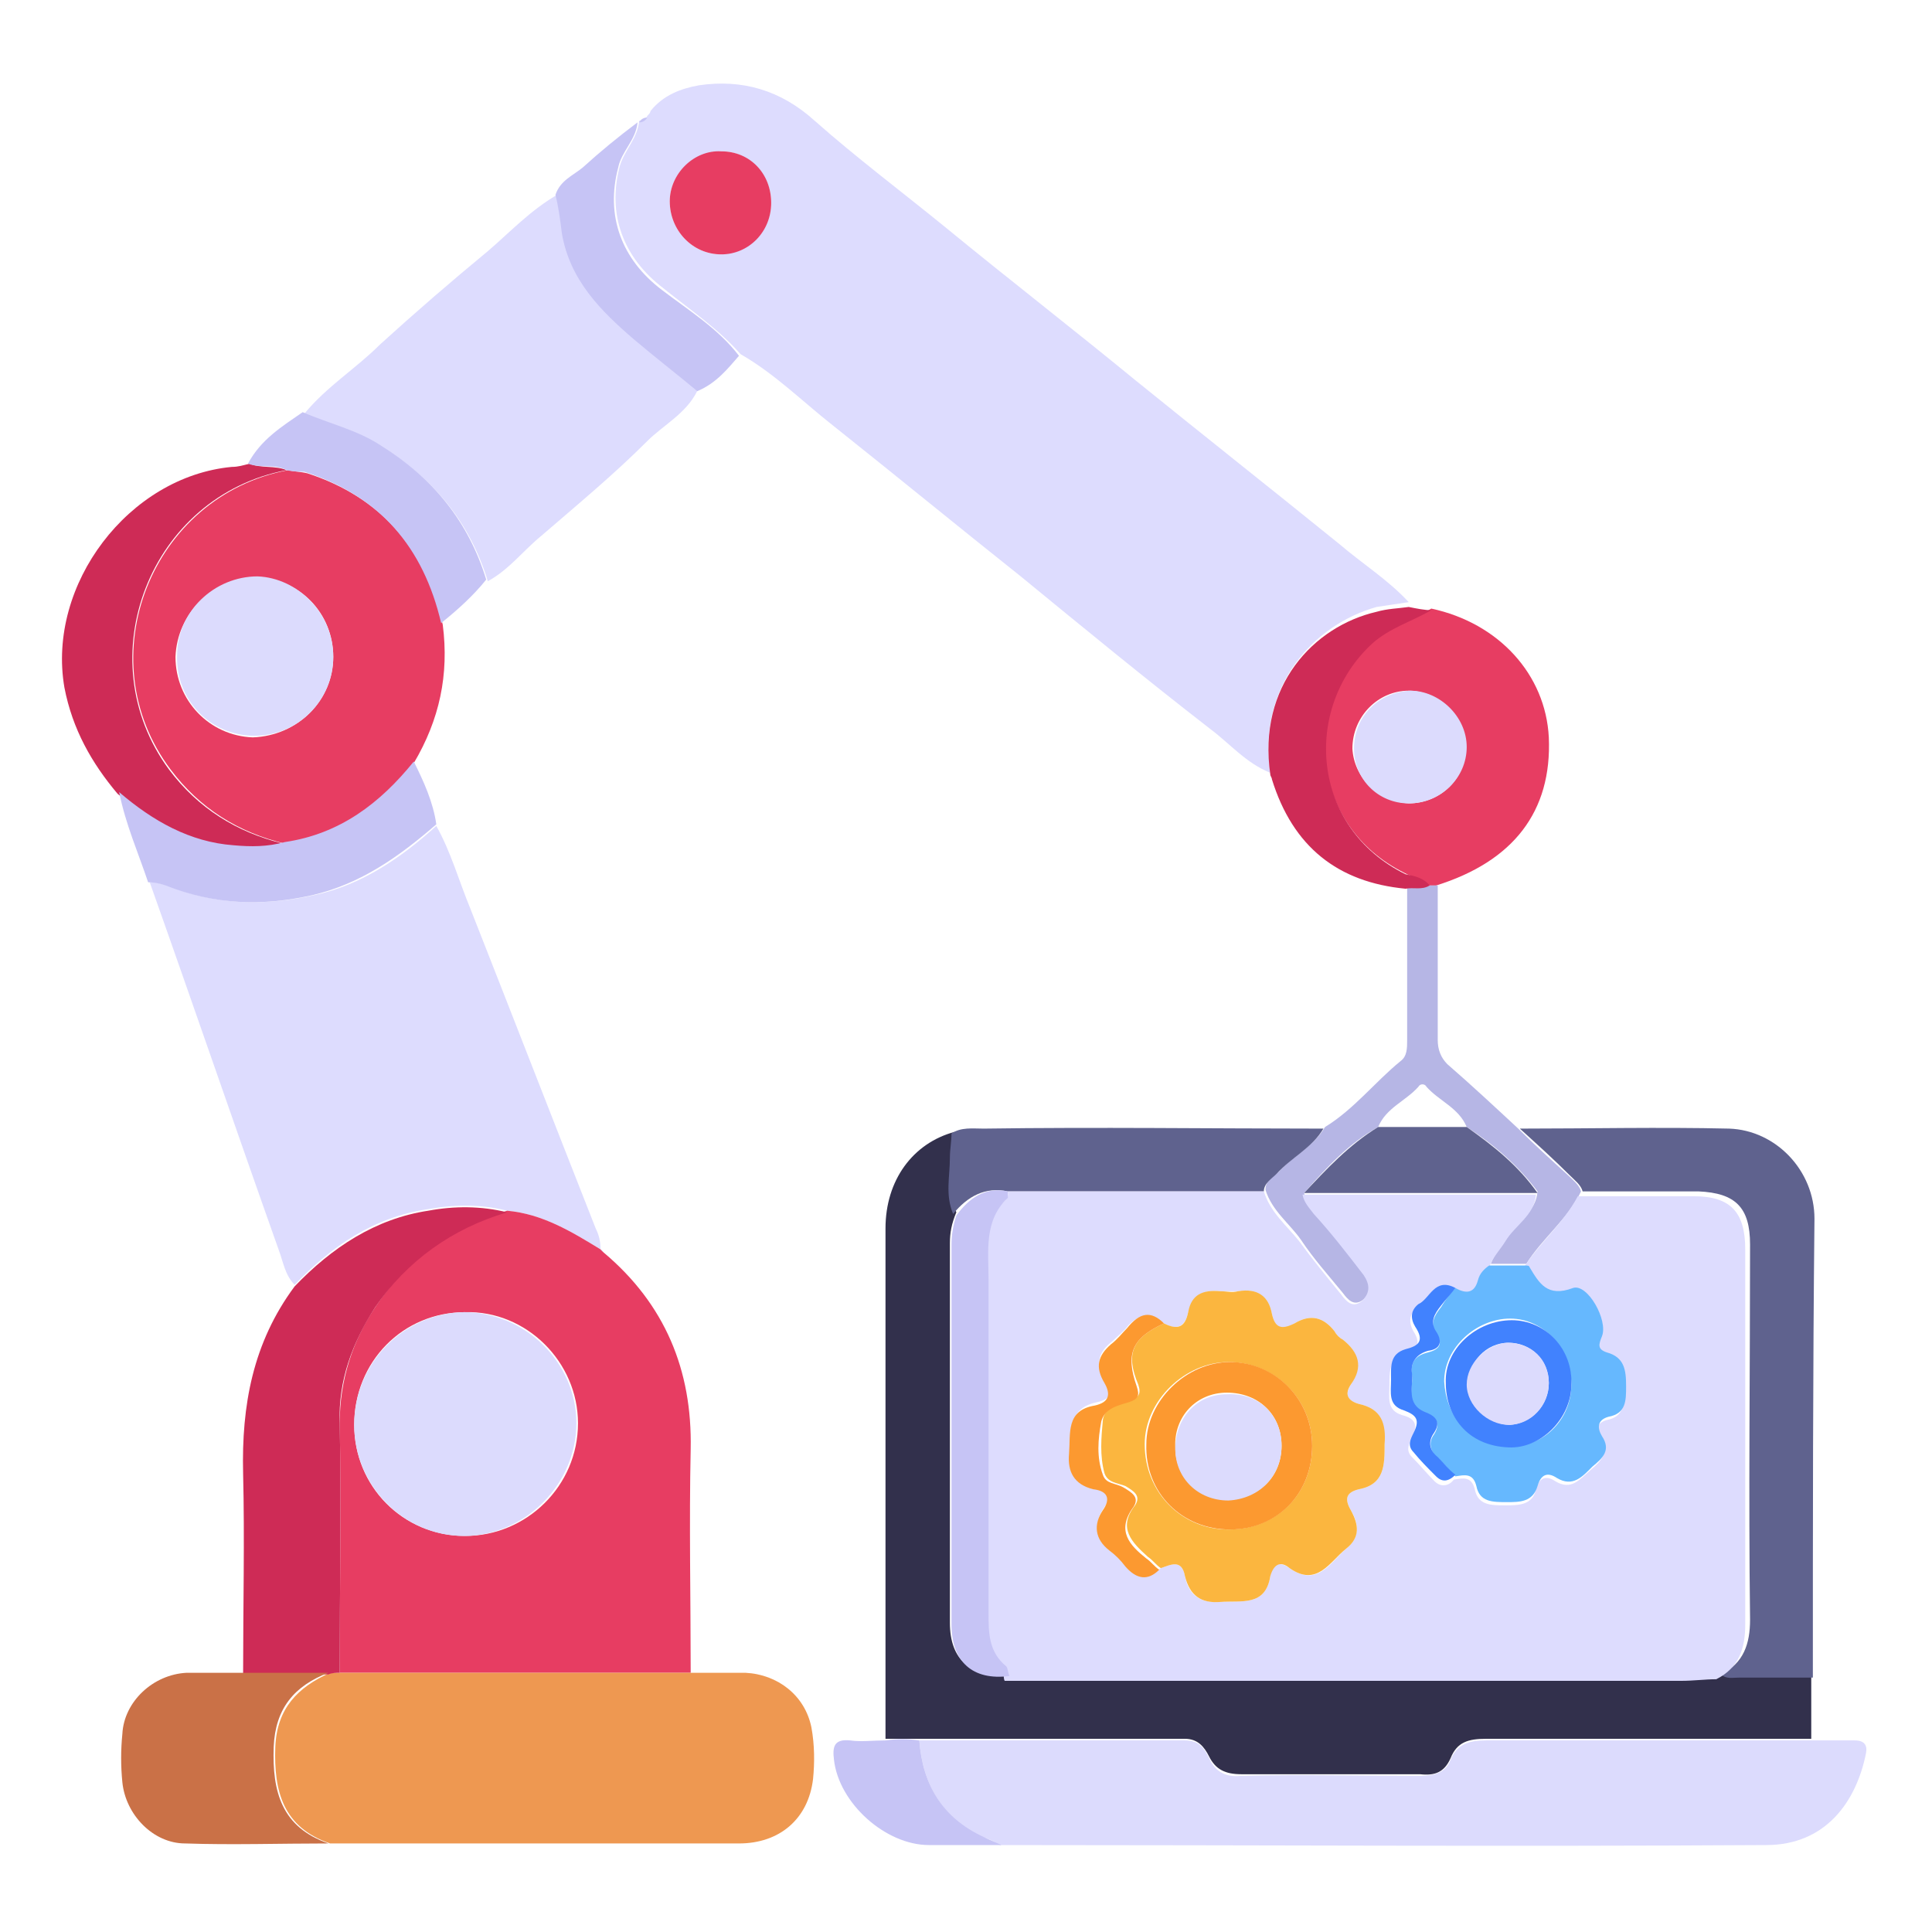 <?xml version="1.0" encoding="utf-8"?>
<!-- Generator: Adobe Illustrator 25.2.1, SVG Export Plug-In . SVG Version: 6.00 Build 0)  -->
<svg version="1.1" id="Layer_1" xmlns="http://www.w3.org/2000/svg" xmlns:xlink="http://www.w3.org/1999/xlink" x="0px" y="0px"
	 viewBox="0 0 120 120" style="enable-background:new 0 0 120 120;" xml:space="preserve">
<style type="text/css">
	.st0{fill:#DDDCFE;}
	.st1{fill:#E73D62;}
	.st2{fill:#32304C;}
	.st3{fill:#EE9851;}
	.st4{fill:#DCDBFD;}
	.st5{fill:#5F628E;}
	.st6{fill:#CE2B56;}
	.st7{fill:#CA7147;}
	.st8{fill:#B6B6E5;}
	.st9{fill:#C6C4F5;}
	.st10{fill:#66B8FE;}
	.st11{fill:#FBB63F;}
	.st12{fill:#FC9930;}
	.st13{fill:#4182FE;}
</style>
<g>
	<path class="st0" d="M78.9,48c-1.5-0.6-2.5-1.8-3.7-2.7c-4-3.1-7.9-6.3-11.8-9.5c-3.9-3.1-7.8-6.3-11.7-9.4
		c-1.9-1.5-3.6-3.2-5.7-4.4c-1.4-1.6-3.2-2.8-4.8-4.1c-2.5-1.9-3.5-4.6-2.7-7.6c0.3-1,1.1-1.7,1.2-2.8c0,0,0,0,0,0
		c0.2,0,0.4,0,0.5-0.3c0,0,0,0,0,0c0.1-0.1,0.2-0.2,0.2-0.3c0.8-1,1.9-1.4,3-1.6c2.7-0.4,5.1,0.3,7.2,2.2c2.6,2.3,5.4,4.4,8.1,6.6
		c3.9,3.2,7.9,6.3,11.8,9.5c4.2,3.4,8.5,6.8,12.7,10.2c1.4,1.2,3,2.2,4.3,3.6c-0.7,0.1-1.3,0.2-2,0.3C81.6,38.8,78.1,42.6,78.9,48z
		 M47.9,12.6c0-1.8-1.4-3.2-3.1-3.2c-1.7,0-3.2,1.4-3.2,3.1c0,1.8,1.4,3.3,3.2,3.3C46.5,15.7,47.9,14.3,47.9,12.6z"/>
	<path class="st0" d="M27.1,51.3c0.9,1.6,1.4,3.4,2.1,5.1c2.6,6.6,5.2,13.3,7.8,19.9c0.2,0.4,0.3,0.8,0.3,1.3
		c-1.8-1.1-3.6-2.2-5.8-2.4c-1.6-0.4-3.2-0.4-4.9-0.1c-3.4,0.5-6,2.3-8.3,4.7c-0.6-0.6-0.7-1.4-1-2.2c-2.7-7.6-5.3-15.2-8-22.8
		c0.4,0,0.7,0.1,1.1,0.2c2.9,1.2,6,1.3,9.1,0.6C22.4,55,24.9,53.3,27.1,51.3z"/>
	<path class="st1" d="M31.5,75.2c2.2,0.2,4,1.3,5.8,2.4c0,0,0,0,0,0c0.1,0.1,0.1,0.1,0.2,0.2C41.3,81,43,85.1,42.9,90
		c-0.1,4.6,0,9.3,0,13.9c-7.3,0-14.5,0-21.8,0c0-5.2,0.1-10.4,0-15.5c0-2.7,0.8-5.1,2.2-7.2C25.3,78.2,28,76.2,31.5,75.2z M22,88.5
		c0,3.8,3,6.9,6.9,6.9c3.8,0,7-3.1,7-7c0-3.8-3.2-7-7-6.9C25,81.5,22,84.6,22,88.5z"/>
	<path class="st2" d="M55,108c0-10.6,0-21.1,0-31.7c0-3,1.7-5.3,4.3-6c-0.1,0.5-0.1,1-0.1,1.5c0,1.2-0.3,2.4,0.2,3.5
		C59.1,76,59,76.6,59,77.2c0,7.9,0,15.8,0,23.6c0,2.3,1.3,3.4,3.6,3.2c1.7,0,3.5,0,5.2,0c12.3,0,24.6,0,36.8,0
		c0.7,0,1.4-0.1,2.2-0.1c0.3,0.3,0.8,0.2,1.1,0.2c1.5,0,3.1,0,4.6,0c0,1.3,0,2.6,0,3.9c-6.7,0-13.4,0-20.2,0c-1.1,0-1.8,0.2-2.2,1.2
		c-0.4,0.9-1,1.1-1.9,1c-3.7,0-7.4,0-11.1,0c-1,0-1.6-0.3-2-1.1c-0.3-0.6-0.7-1.1-1.5-1.1c-5.5,0-11,0-16.5,0
		C56.4,108,55.7,108,55,108z"/>
	<path class="st3" d="M21.1,103.9c7.3,0,14.5,0,21.8,0c1.1,0,2.3,0,3.4,0c2,0.1,3.7,1.4,4.1,3.4c0.2,1.1,0.2,2.2,0.1,3.2
		c-0.3,2.5-2.1,4-4.6,4c-7.8,0-15.6,0-23.4,0c-0.7,0-1.4,0-2,0c-2.9-1-3.5-3.2-3.4-6c0.1-2.4,1.4-3.7,3.4-4.6
		C20.6,103.9,20.8,103.9,21.1,103.9z"/>
	<path class="st4" d="M57.1,108.1c5.5,0,11,0,16.5,0c0.9,0,1.2,0.5,1.5,1.1c0.4,0.9,1.1,1.2,2,1.1c3.7-0.1,7.4,0,11.1,0
		c0.9,0,1.6-0.2,1.9-1c0.4-1,1.2-1.2,2.2-1.2c6.7,0,13.4,0,20.2,0c0.9,0,1.8,0,2.7,0c0.6,0,0.8,0.3,0.7,0.8c-0.6,3-2.5,5.7-6.2,5.7
		c-15.9,0.1-31.8,0-47.6,0c-0.3-0.2-0.7-0.4-1.1-0.5C58.5,112.9,57.3,110.8,57.1,108.1z"/>
	<path class="st1" d="M27.5,38.8c0.4,3.1-0.2,5.9-1.8,8.6c-2.1,2.6-4.6,4.6-8,5c-2.9-0.7-5.3-2.2-7.1-4.6c-5.2-6.9-1.2-17,7.3-18.6
		c0.4,0.1,0.8,0.1,1.2,0.2C23.7,30.9,26.4,34.1,27.5,38.8z M20.7,40.8c0-2.7-2.1-4.9-4.8-4.9c-2.7,0-4.9,2.2-5,4.9
		c0,2.7,2.1,4.9,4.8,5C18.5,45.7,20.7,43.5,20.7,40.8z"/>
	<path class="st0" d="M43.3,24.3c-0.7,1.4-2.1,2.1-3.1,3.1c-2.1,2.1-4.4,4-6.6,5.9c-1.1,0.9-2,2.1-3.3,2.8c-1.1-3.6-3.3-6.3-6.5-8.3
		c-1.5-1-3.3-1.4-4.9-2.1c1.4-1.7,3.2-2.8,4.7-4.3c2.2-2,4.4-3.9,6.7-5.8c1.4-1.2,2.6-2.5,4.3-3.5c0.1,0.8,0.2,1.6,0.4,2.4
		c0.5,2.9,2.3,4.8,4.5,6.6C40.7,22.1,42,23.2,43.3,24.3z"/>
	<path class="st5" d="M112.6,104.2c-1.5,0-3.1,0-4.6,0c-0.4,0-0.8,0.1-1.1-0.2c1.4-0.7,1.8-1.9,1.8-3.4c-0.1-7.8,0-15.5,0-23.3
		c0-2.3-0.9-3.2-3.2-3.3c-2.4,0-4.8,0-7.2,0c-0.1-0.4-0.5-0.7-0.8-1c-1-1-2-1.9-3.1-2.9c4.3,0,8.7-0.1,13,0c2.9,0.1,5.3,2.6,5.3,5.6
		C112.6,85.2,112.6,94.7,112.6,104.2z"/>
	<path class="st6" d="M21.1,103.9c-0.2,0-0.5,0-0.7,0.1c-1.8,0-3.5,0-5.3,0c0-4.2,0.1-8.4,0-12.5c-0.1-4.2,0.6-8.1,3.2-11.6
		c2.3-2.4,5-4.2,8.3-4.7c1.6-0.3,3.3-0.3,4.9,0.1c-3.4,1-6.2,3-8.2,5.9c-1.4,2.2-2.3,4.5-2.2,7.2C21.2,93.5,21.1,98.7,21.1,103.9z"
		/>
	<path class="st1" d="M88.9,37.8c4.2,0.9,7.1,4.1,7.3,8c0.2,4.6-2.2,7.7-7,9.2c-0.2,0-0.3,0-0.5,0c-0.4-0.5-1-0.5-1.5-0.8
		c-5.8-2.9-6.4-10.2-2.1-14.3C86.3,38.9,87.7,38.5,88.9,37.8z M87.5,49.9c2,0,3.6-1.6,3.5-3.5c0-1.8-1.7-3.5-3.5-3.5
		c-1.9,0-3.5,1.6-3.5,3.6C84.1,48.3,85.6,49.8,87.5,49.9z"/>
	<path class="st6" d="M17.8,29.2c-8.5,1.6-12.4,11.7-7.3,18.6c1.8,2.4,4.2,3.9,7.1,4.6c-1.1,0.3-2.1,0.3-3.2,0.2
		c-2.8-0.3-5.1-1.6-7.1-3.3c-1.6-1.9-2.8-4-3.3-6.6C2.9,36.3,8,29.6,14.4,29c0.4,0,0.7-0.1,1.1-0.2C16.2,29.1,17.1,28.9,17.8,29.2z"
		/>
	<path class="st7" d="M15.1,103.9c1.8,0,3.5,0,5.3,0c-2.1,0.8-3.3,2.2-3.4,4.6c-0.1,2.8,0.5,5,3.4,6c-3,0-6,0.1-8.9,0
		c-2,0-3.7-1.8-3.9-3.8c-0.1-1-0.1-2,0-3c0.1-2,1.9-3.7,4-3.8C12.7,103.9,13.9,103.9,15.1,103.9z"/>
	<path class="st8" d="M88.8,55c0.2,0,0.3,0,0.5,0c0,3.2,0,6.4,0,9.6c0,0.6,0.2,1.1,0.6,1.5c1.5,1.3,3,2.7,4.4,4c1,1,2,1.9,3.1,2.9
		c0.3,0.3,0.7,0.6,0.8,1c-0.8,1.7-2.4,2.9-3.4,4.5c-0.7,0-1.5,0-2.2,0c0.2-0.6,0.7-1.1,1-1.6c0.6-1,1.8-1.6,1.9-2.9
		c-1.2-1.6-2.7-2.9-4.4-4c-0.5-1.2-1.7-1.6-2.5-2.5c-0.1-0.2-0.4-0.2-0.5,0c-0.8,0.9-2,1.3-2.5,2.5c-1.8,1-3.2,2.5-4.6,4.1
		c0.1,0.5,0.4,0.9,0.7,1.2c1,1.3,2.1,2.5,3.1,3.8c0.4,0.6,0.4,1.1-0.1,1.6c-0.6,0.5-1,0-1.3-0.4c-0.9-1.1-1.8-2.1-2.6-3.3
		c-0.7-1-1.8-1.8-2.2-3.1c0-0.6,0.5-0.8,0.8-1.1c0.9-1,2.2-1.6,2.9-2.8c1.8-1.1,3.1-2.8,4.7-4.1c0.4-0.3,0.4-0.8,0.4-1.3
		c0-3.2,0-6.3,0-9.5C87.8,55,88.3,55.2,88.8,55z"/>
	<path class="st5" d="M82.2,70.1c-0.7,1.2-2,1.8-2.9,2.8c-0.3,0.3-0.8,0.6-0.8,1.1c-5.3,0-10.6,0-15.9,0c-1.4-0.3-2.5,0.3-3.4,1.4
		c-0.5-1.2-0.2-2.3-0.2-3.5c0-0.5,0.1-1,0.1-1.5c0.6-0.4,1.3-0.3,2-0.3C68.2,70,75.2,70.1,82.2,70.1z"/>
	<path class="st9" d="M7.4,49.2c2.1,1.8,4.4,3.1,7.1,3.3c1.1,0.1,2.1,0.1,3.2-0.2c3.4-0.5,5.9-2.4,8-5c0.6,1.2,1.2,2.5,1.4,3.9
		c-2.3,2-4.7,3.7-7.7,4.4c-3.1,0.7-6.1,0.6-9.1-0.6c-0.3-0.1-0.7-0.2-1.1-0.2C8.6,53,7.8,51.2,7.4,49.2z"/>
	<path class="st6" d="M88.8,55c-0.5,0.3-1,0.1-1.5,0.2c-4.2-0.4-7-2.6-8.3-6.8c0-0.1-0.1-0.2-0.1-0.3c0,0,0,0,0,0
		c-0.8-5.5,2.7-9.2,6.6-10.1c0.7-0.2,1.3-0.2,2-0.3c0.5,0.1,1,0.2,1.4,0.2c-1.2,0.7-2.6,1.1-3.7,2.1c-4.3,4-3.8,11.4,2.1,14.3
		C87.8,54.4,88.4,54.5,88.8,55z"/>
	<path class="st9" d="M17.8,29.2c-0.7-0.4-1.6-0.1-2.4-0.4c0.8-1.5,2.1-2.3,3.4-3.2c1.6,0.7,3.4,1.1,4.9,2.1c3.2,2,5.4,4.7,6.5,8.3
		c-0.8,1-1.8,1.9-2.8,2.7c-1.1-4.7-3.8-7.9-8.5-9.4C18.6,29.3,18.2,29.3,17.8,29.2z"/>
	<path class="st9" d="M43.3,24.3c-1.3-1.1-2.6-2.1-3.9-3.2c-2.1-1.8-4-3.7-4.5-6.6c-0.1-0.8-0.2-1.6-0.4-2.4
		c0.3-0.9,1.1-1.2,1.7-1.7c1.1-1,2.2-1.9,3.4-2.8c-0.1,1.1-1,1.8-1.2,2.8c-0.8,3,0.2,5.7,2.7,7.6c1.7,1.3,3.5,2.4,4.8,4.1
		C45.2,22.9,44.5,23.8,43.3,24.3z"/>
	<path class="st9" d="M57.1,108.1c0.2,2.7,1.4,4.8,4,6c0.4,0.2,0.7,0.3,1.1,0.5c-1.5,0-3,0-4.5,0c-2.7,0-5.6-2.6-5.9-5.3
		c-0.1-0.8,0-1.3,1-1.2c0.7,0.1,1.4,0,2.2,0C55.7,108,56.4,108,57.1,108.1z"/>
	<path class="st9" d="M40.2,7.3c-0.1,0.2-0.3,0.3-0.5,0.3C39.8,7.4,40,7.3,40.2,7.3z"/>
	<path class="st9" d="M40.4,7c-0.1,0.1-0.2,0.2-0.2,0.3C40.2,7.2,40.3,7.1,40.4,7z"/>
	<path class="st0" d="M37.5,77.8c-0.1-0.1-0.1-0.1-0.2-0.2C37.4,77.6,37.4,77.7,37.5,77.8z"/>
	<path class="st0" d="M78.9,48.1c0,0.1,0.1,0.2,0.1,0.3C79,48.3,78.9,48.2,78.9,48.1z"/>
	<path class="st1" d="M47.9,12.6c0,1.8-1.4,3.2-3.1,3.2c-1.8,0-3.2-1.5-3.2-3.3c0-1.7,1.5-3.2,3.2-3.1C46.6,9.4,47.9,10.8,47.9,12.6
		z"/>
	<path class="st4" d="M22,88.5c0-3.8,3-6.9,6.8-7c3.8,0,7,3.1,7,6.9c0,3.8-3.2,7-7,7C25.1,95.4,22,92.3,22,88.5z"/>
	<path class="st0" d="M62.6,74c5.3,0,10.6,0,15.9,0c0.4,1.3,1.4,2.1,2.2,3.1c0.8,1.1,1.7,2.2,2.6,3.3c0.3,0.4,0.7,0.9,1.3,0.4
		c0.5-0.5,0.5-1,0.1-1.6c-1-1.3-2-2.6-3.1-3.8c-0.3-0.4-0.6-0.7-0.7-1.2c4.8,0,9.6,0,14.5,0c-0.1,1.3-1.3,1.9-1.9,2.9
		c-0.3,0.5-0.8,1-1,1.6c-0.3,0.2-0.7,0.5-0.7,0.9c-0.2,0.9-0.7,0.9-1.4,0.5c-1.4-0.7-1.6,0.8-2.4,1.2c-0.5,0.3-0.5,0.9-0.2,1.4
		c0.5,0.8,0.2,1.1-0.6,1.4c-0.9,0.3-0.9,1.1-0.9,1.9c0,0.8-0.2,1.6,0.8,1.9c0.8,0.2,1,0.6,0.6,1.4c-0.2,0.4-0.4,0.8,0,1.2
		c0.5,0.5,0.9,1,1.4,1.5c0.4,0.4,0.9,0.3,1.2-0.1c0.6-0.1,1.1-0.2,1.3,0.6c0.2,1,1,1,1.9,1c0.8,0,1.7,0,1.9-1
		c0.2-0.7,0.6-0.9,1.2-0.5c1,0.6,1.5-0.1,2.2-0.7c0.6-0.5,1.2-1.1,0.6-1.9c-0.3-0.5-0.3-1,0.4-1.2c1.1-0.2,1.1-1.1,1.1-1.9
		c0-1-0.1-1.8-1.2-2.1c-0.6-0.2-0.5-0.5-0.3-1c0.4-1.1-0.8-3.4-1.8-3c-1.6,0.6-2.1-0.3-2.7-1.3c0-0.1-0.2-0.1-0.3-0.1
		c1-1.6,2.5-2.8,3.4-4.5c2.4,0,4.8,0,7.2,0c2.3,0,3.2,1,3.2,3.3c0,7.8,0,15.5,0,23.3c0,1.5-0.4,2.7-1.8,3.4c-0.7,0-1.4,0.1-2.2,0.1
		c-12.3,0-24.6,0-36.8,0c-1.7,0-3.5,0-5.2,0c-0.1-0.2,0-0.5-0.2-0.6c-1.1-0.9-1.1-2.1-1.1-3.3c0-6.9,0-13.8,0-20.7
		c0-1.8-0.4-3.6,1.2-5.1C62.7,74.3,62.6,74.2,62.6,74z M72.1,97.4c0.6-0.2,1.3-0.6,1.5,0.5c0.2,1.1,0.9,1.7,2.2,1.6
		c1.3-0.1,2.8,0.3,3.1-1.6c0.1-0.7,0.5-1,1.2-0.5c1.7,1.2,2.5-0.3,3.5-1.2c0.9-0.7,0.8-1.6,0.3-2.4c-0.4-0.7-0.3-1.1,0.5-1.3
		c1.6-0.3,1.6-1.5,1.6-2.8c0-1.3-0.2-2.2-1.6-2.5c-0.7-0.2-0.9-0.5-0.5-1.2c0.7-1.1,0.5-2-0.5-2.8c-0.2-0.1-0.4-0.3-0.5-0.5
		c-0.7-0.9-1.5-1.1-2.5-0.5c-0.8,0.5-1.2,0.3-1.4-0.6c-0.2-1.1-1-1.6-2.1-1.4c-0.4,0-0.7,0-1.1,0c-1-0.1-1.7,0.2-2,1.3
		c-0.2,1-0.8,1.1-1.5,0.7c-0.8-0.7-1.5-0.6-2.2,0.1c-0.3,0.4-0.7,0.7-1,1c-0.9,0.7-1.1,1.4-0.4,2.4c0.4,0.7,0.4,1.2-0.6,1.4
		c-1.8,0.4-1.5,1.8-1.6,3c-0.1,1.2,0.3,2,1.5,2.2c0.8,0.2,1.1,0.6,0.6,1.3c-0.7,1-0.5,1.8,0.4,2.5c0.4,0.3,0.7,0.7,1,1
		C70.6,98,71.3,98.1,72.1,97.4z"/>
	<path class="st9" d="M62.6,74c0,0.1,0,0.3,0,0.4c-1.5,1.4-1.2,3.3-1.2,5.1c0,6.9,0,13.8,0,20.7c0,1.2,0,2.4,1.1,3.3
		c0.1,0.1,0.1,0.4,0.2,0.6c-2.3,0.3-3.6-0.9-3.6-3.2c0-7.9,0-15.8,0-23.6c0-0.6,0.1-1.2,0.3-1.8C60.2,74.4,61.2,73.7,62.6,74z"/>
	<path class="st4" d="M20.7,40.8c0,2.7-2.2,4.9-4.9,4.9c-2.7,0-4.9-2.2-4.8-5c0-2.7,2.3-4.9,5-4.9C18.5,35.9,20.7,38.1,20.7,40.8z"
		/>
	<path class="st4" d="M87.5,49.9c-1.9,0-3.4-1.5-3.4-3.4c0-2,1.5-3.5,3.5-3.6c1.8,0,3.5,1.6,3.5,3.5C91.1,48.3,89.5,49.9,87.5,49.9z
		"/>
	<path class="st10" d="M90.4,80c0.7,0.4,1.2,0.3,1.4-0.5c0.1-0.4,0.4-0.7,0.7-0.9c0.7,0,1.5,0,2.2,0c0.1,0,0.3,0,0.3,0.1
		c0.6,1,1.1,1.9,2.7,1.3c0.9-0.3,2.2,2,1.8,3c-0.2,0.5-0.3,0.8,0.3,1c1.1,0.3,1.2,1.1,1.2,2.1c0,0.9,0,1.7-1.1,1.9
		c-0.7,0.2-0.7,0.7-0.4,1.2c0.6,0.9,0,1.4-0.6,1.9c-0.6,0.6-1.2,1.3-2.2,0.7c-0.6-0.4-1-0.2-1.2,0.5c-0.3,1-1.1,1-1.9,1
		c-0.9,0-1.7,0-1.9-1c-0.2-0.8-0.7-0.7-1.3-0.6c-0.4-0.4-0.7-0.8-1.1-1.1c-0.4-0.4-0.6-0.9-0.3-1.4c0.5-0.7,0.3-1.2-0.5-1.4
		c-1.3-0.4-0.7-1.5-0.8-2.4c-0.1-0.8,0.2-1.2,1-1.4c0.8-0.2,0.9-0.6,0.5-1.2c-0.4-0.6-0.1-1.1,0.3-1.6C89.8,80.7,90.1,80.3,90.4,80z
		 M97.6,86c0-2.2-1.7-4.1-3.8-4.1c-2.1,0-4.1,1.8-4.1,3.9c0.1,2,1.4,3.9,3.9,4C95.8,90,97.6,88.2,97.6,86z"/>
	<path class="st5" d="M95.5,74.1c-4.8,0-9.6,0-14.5,0c1.4-1.5,2.8-3,4.6-4.1c1.8,0,3.7,0,5.5,0C92.8,71.2,94.3,72.4,95.5,74.1z"/>
	<path class="st11" d="M72.3,82.2c0.8,0.4,1.3,0.3,1.5-0.7c0.2-1.1,0.9-1.4,2-1.3c0.4,0,0.7,0.1,1.1,0c1.2-0.2,1.9,0.3,2.1,1.4
		c0.2,0.9,0.6,1,1.4,0.6c1-0.6,1.8-0.4,2.5,0.5c0.1,0.2,0.3,0.4,0.5,0.5c1,0.8,1.3,1.7,0.5,2.8c-0.4,0.6-0.2,1,0.5,1.2
		c1.4,0.3,1.7,1.2,1.6,2.5c0,1.3,0,2.5-1.6,2.8c-0.8,0.2-0.9,0.6-0.5,1.3c0.5,0.9,0.6,1.7-0.3,2.4c-1,0.8-1.8,2.4-3.5,1.2
		c-0.6-0.5-1-0.2-1.2,0.5c-0.3,1.9-1.8,1.5-3.1,1.6c-1.2,0.1-1.9-0.4-2.2-1.6c-0.2-1.1-0.9-0.7-1.5-0.5c-0.3-0.2-0.5-0.5-0.8-0.7
		c-1-0.9-1.9-1.8-0.8-3.2c0.4-0.6-0.1-0.9-0.6-1.2c-0.5-0.2-1.1-0.2-1.3-0.8c-0.3-1.1-0.2-2.2-0.1-3.3c0.1-0.8,1-1,1.7-1.2
		c0.5-0.2,0.7-0.4,0.5-1C69.9,84.1,70.3,83.1,72.3,82.2z M81.5,89.8c0-2.9-2.3-5.2-5.2-5.2c-2.7,0-5.2,2.4-5.2,5.1
		c0,3,2.3,5.3,5.2,5.3C79.3,95,81.5,92.8,81.5,89.8z"/>
	<path class="st12" d="M72.3,82.2c-2,0.9-2.4,1.9-1.7,3.9c0.2,0.6,0.1,0.8-0.5,1c-0.7,0.2-1.5,0.4-1.7,1.2c-0.2,1.1-0.3,2.2,0.1,3.3
		c0.2,0.6,0.8,0.5,1.3,0.8c0.5,0.3,1,0.6,0.6,1.2c-1.1,1.5-0.2,2.4,0.8,3.2c0.3,0.2,0.5,0.5,0.8,0.7c-0.7,0.7-1.4,0.6-2.1-0.2
		c-0.3-0.4-0.6-0.7-1-1c-0.9-0.7-1-1.6-0.4-2.5c0.5-0.7,0.3-1.2-0.6-1.3c-1.2-0.3-1.6-1.1-1.5-2.2c0.1-1.3-0.2-2.7,1.6-3
		c0.9-0.2,1-0.7,0.6-1.4c-0.6-1-0.4-1.7,0.4-2.4c0.4-0.3,0.7-0.7,1-1C70.8,81.5,71.5,81.4,72.3,82.2z"/>
	<path class="st13" d="M90.4,80c-0.3,0.4-0.6,0.7-0.9,1.1c-0.4,0.5-0.7,1-0.3,1.6c0.4,0.6,0.3,1.1-0.5,1.2c-0.7,0.2-1.1,0.7-1,1.4
		c0.1,0.8-0.4,1.9,0.8,2.4c0.8,0.3,1,0.7,0.5,1.4c-0.3,0.5-0.2,1,0.3,1.4c0.4,0.4,0.7,0.8,1.1,1.1c-0.4,0.4-0.8,0.5-1.2,0.1
		c-0.5-0.5-1-1-1.4-1.5c-0.4-0.4-0.2-0.8,0-1.2c0.4-0.8,0.2-1.1-0.6-1.4c-1-0.3-0.8-1.1-0.8-1.9c0-0.8-0.1-1.6,0.9-1.9
		c0.8-0.2,1.2-0.5,0.6-1.4c-0.3-0.5-0.3-1,0.2-1.4C88.8,80.7,89.1,79.3,90.4,80z"/>
	<path class="st13" d="M97.6,86c0,2.1-1.9,4-3.9,3.9c-2.6-0.1-3.9-2-3.9-4c-0.1-2.1,1.9-3.9,4.1-3.9C96,82,97.7,83.8,97.6,86z
		 M96.2,85.9c0-1.4-1.1-2.5-2.5-2.5c-1.4,0-2.5,1.2-2.5,2.6c0,1.3,1.3,2.5,2.6,2.5C95.1,88.4,96.2,87.3,96.2,85.9z"/>
	<path class="st12" d="M81.5,89.8c0,3-2.2,5.2-5.1,5.2c-3,0-5.3-2.3-5.2-5.3c0-2.7,2.5-5.1,5.2-5.1C79.2,84.6,81.5,86.9,81.5,89.8z
		 M79.6,89.8c0-1.9-1.4-3.3-3.4-3.3c-1.9,0-3.3,1.5-3.2,3.4c0,1.8,1.4,3.2,3.3,3.2C78.2,93.1,79.6,91.7,79.6,89.8z"/>
	<path class="st4" d="M96.2,85.9c0,1.4-1.1,2.6-2.5,2.6c-1.3,0-2.6-1.2-2.6-2.5c0-1.3,1.2-2.5,2.5-2.6
		C95.1,83.4,96.2,84.4,96.2,85.9z"/>
	<path class="st4" d="M79.6,89.8c0,1.9-1.4,3.3-3.3,3.4c-1.9,0-3.3-1.4-3.3-3.2c0-1.9,1.3-3.4,3.2-3.4
		C78.2,86.5,79.6,87.9,79.6,89.8z"/>
</g>
</svg>
